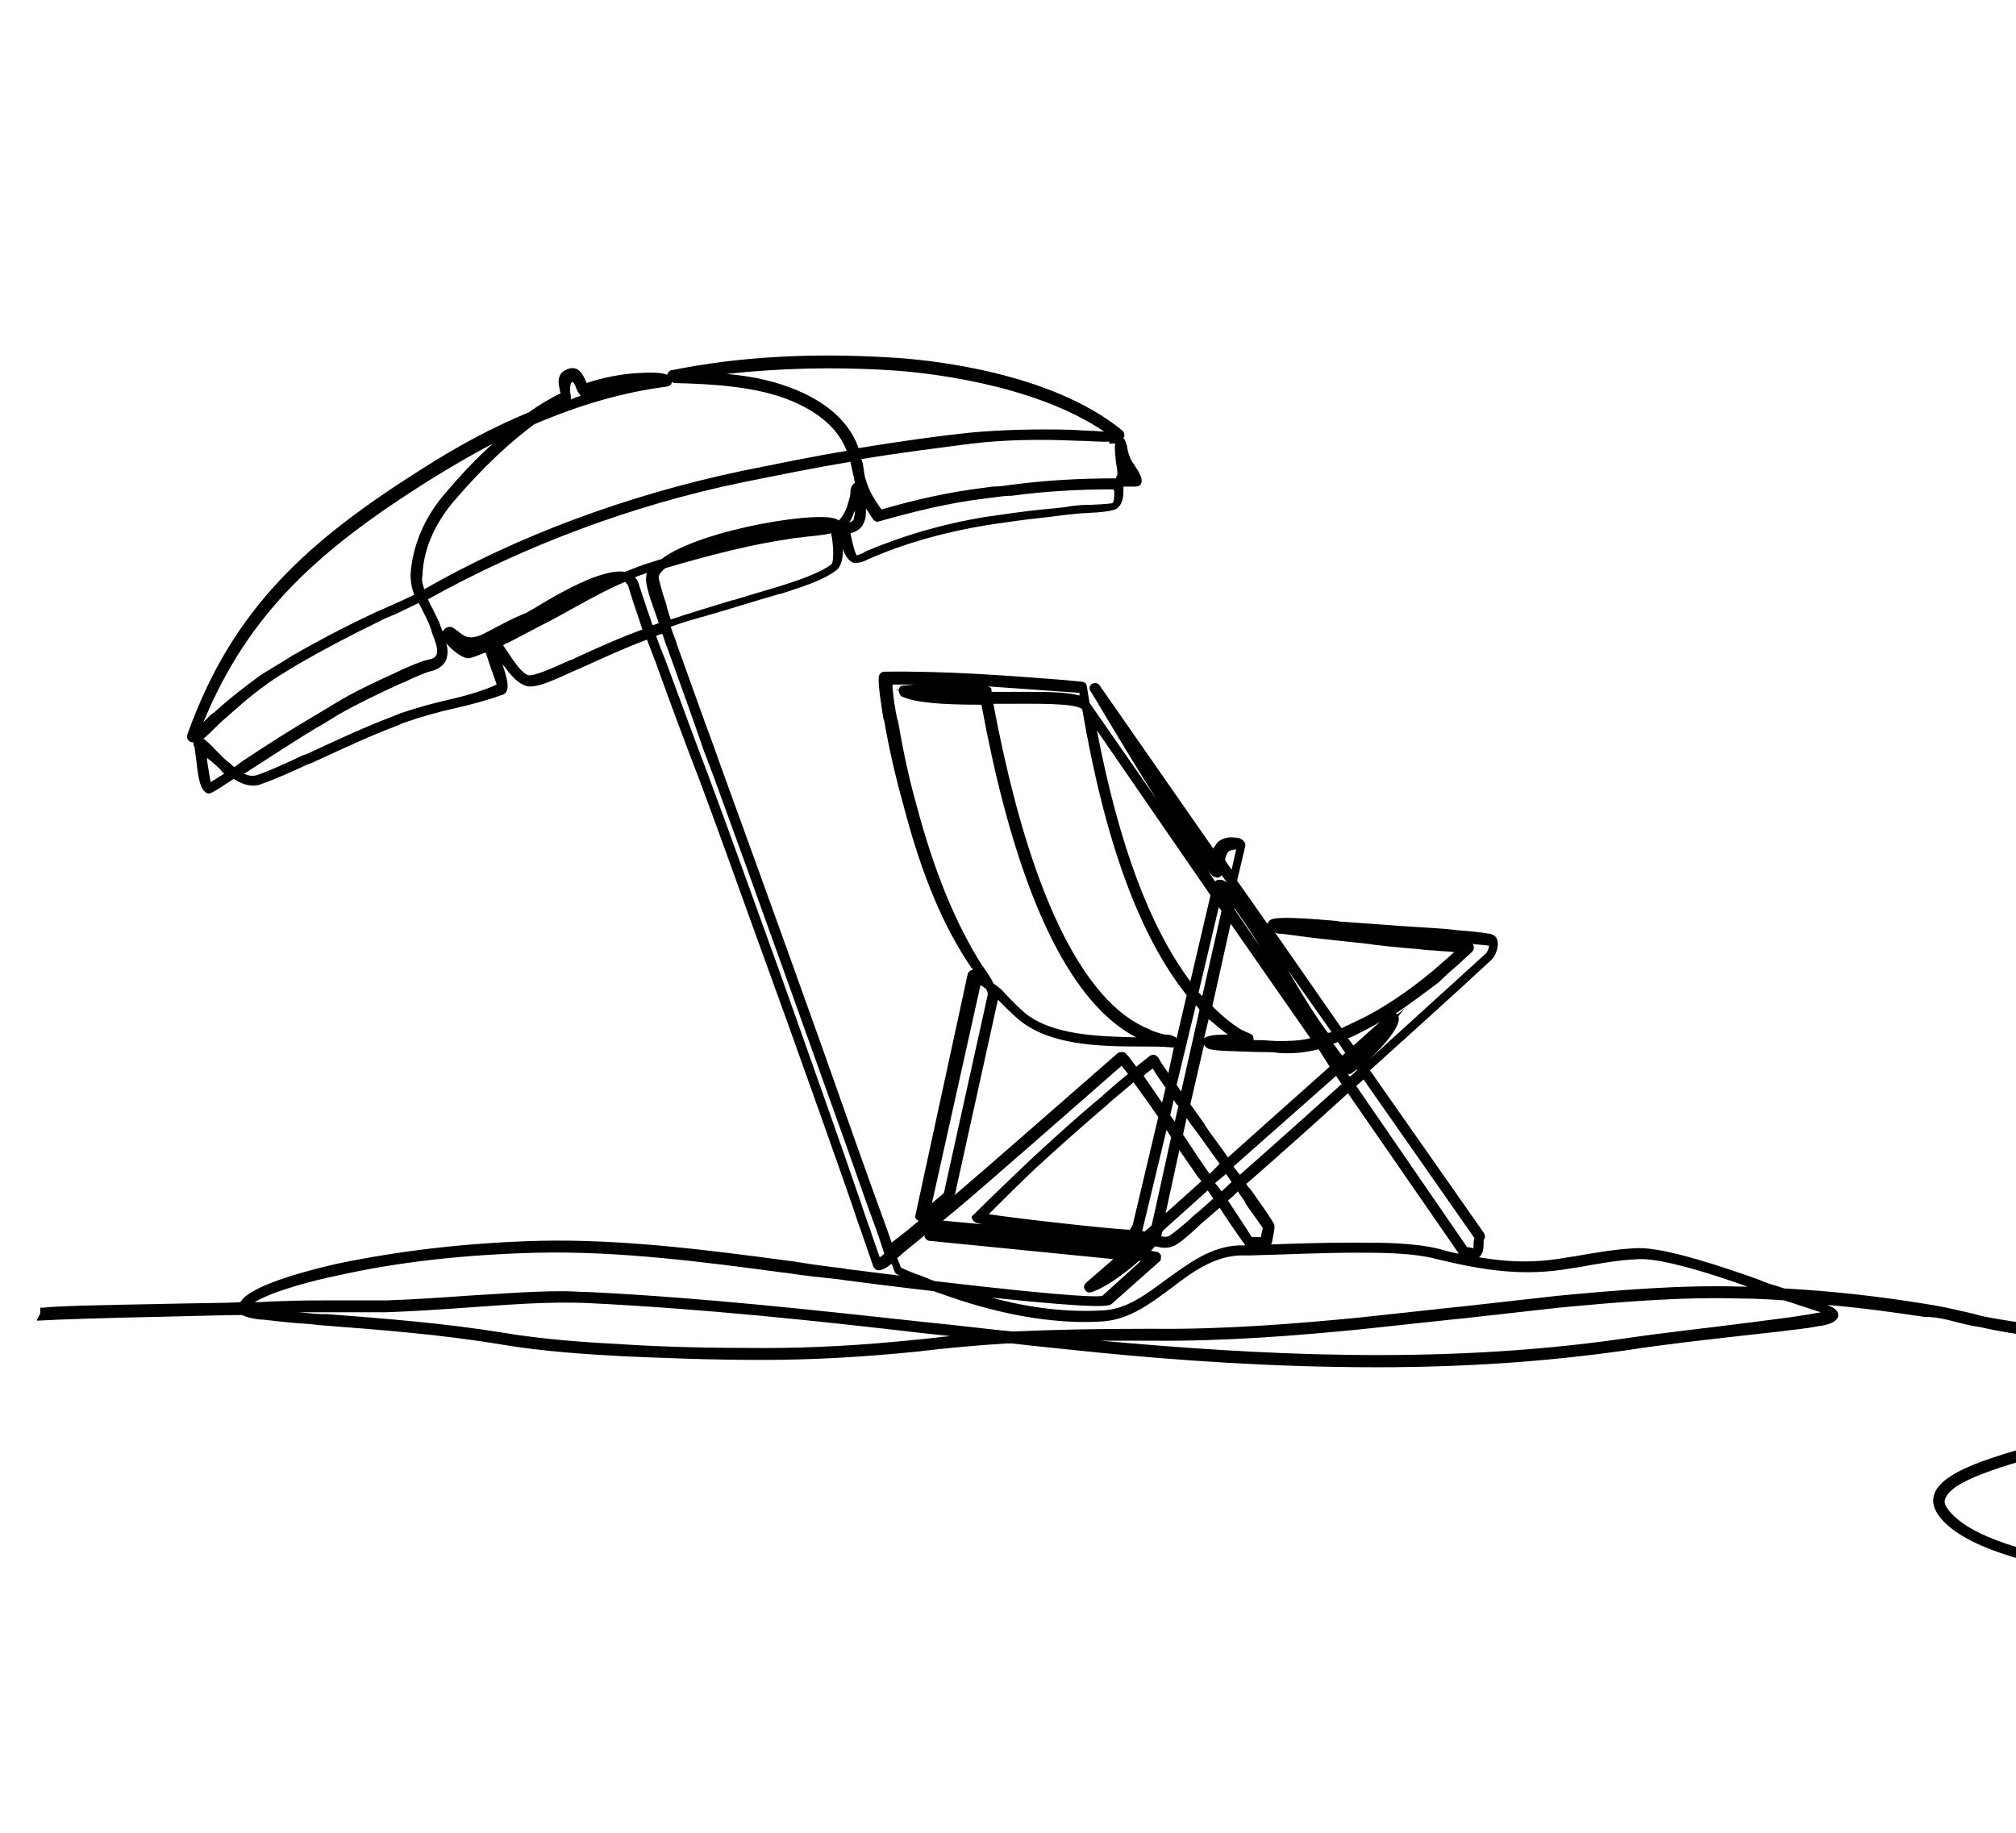 <?xml version="1.0" encoding="utf-8"?>
<!-- Generator: Adobe Illustrator 26.3.1, SVG Export Plug-In . SVG Version: 6.00 Build 0)  -->
<svg version="1.1" id="Ebene_1" xmlns="http://www.w3.org/2000/svg" xmlns:xlink="http://www.w3.org/1999/xlink" x="0px" y="0px"
	 viewBox="0 0 220 200" style="enable-background:new 0 0 220 200;" xml:space="preserve">
<style type="text/css">
	.st0{fill-rule:evenodd;clip-rule:evenodd;fill:#FFFFFF;fill-opacity:0;}
</style>
<rect class="st0" width="220" height="200"/>
<path d="M230.1,171.6c0-0.2,0-0.4,0-0.6c-8.5-1.4-15.3-3.2-17.6-6.4c-0.4-0.6-0.3-0.9-0.2-1.1c0.8-2.2,7.9-4,14.2-5.7
	c1.1-0.3,2.1-0.5,3.1-0.8c0-0.4,0-0.9,0-1.3c-1.2,0.3-2.3,0.6-3.4,0.9c-7.2,1.9-14.1,3.6-15.1,6.4c-0.3,0.8-0.1,1.5,0.4,2.3
	c2.5,3.5,9.7,5.4,18.6,6.9C230.1,172,230.1,171.8,230.1,171.6z"/>
<path d="M213.6,144.3c0.8,0.2,1.6,0.4,2.4,0.5c3.1,0.7,5.2,0.9,7.1,1.2c2.2,0.3,4,0.5,6.5,1.3c0-0.4,0-0.9,0.1-1.3
	c-2.4-0.8-4.3-1-6.4-1.3c-1.5-0.2-3.2-0.4-5.5-0.8l0,0l-1.1-0.2c-0.6-0.1-1.1-0.3-1.6-0.4H215l0,0l-0.3-0.1c-0.2,0-0.3-0.1-0.5-0.1
	c-1.3-0.3-2.6-0.6-4-0.8c-4.9-0.8-10-1.4-15.5-1.7l-0.9-0.3c-0.4-0.1-1-0.3-1.5-0.5l-0.2-0.1c-3.9-1.4-10.4-3.6-13.4-3.5
	c-2.4,0.1-4.6,0.5-6.9,0.9l-0.7,0.1c-3.2,0.6-6.2,0.6-9.7,0c0.4-0.3,0.5-0.9,0.5-1.4c0-0.2,0-0.4,0-0.5c0.2-0.2,0.2-0.5,0-0.8
	l-12.4-17.7c4.4-4,8.9-8,13.3-12.1c0.4-0.4,0.8-1.4,0.6-2.1c-0.1-0.4-0.4-0.6-0.8-0.7c-1.2-0.2-2.4-0.3-3.7-0.4l-0.8-0.1
	c-2.4-0.2-4.9-0.3-7.2-0.5l-4.2-0.3c-0.1,0-0.4,0-0.8-0.1c-5.7-0.5-7.1-0.4-7.4,0c-0.1,0.1-0.1,0.2-0.2,0.3l-3.3-4.7l0.9-3.8
	c0-0.2,0-0.3-0.1-0.4c-0.2-0.3-0.5-0.5-1.1-0.5c-0.6-0.1-1.5,0.1-1.9,0.6c-0.1,0.2-0.3,0.4-0.4,0.6L120,74.8
	c-0.2-0.3-0.5-0.3-0.8-0.2c-0.3,0.2-0.4,0.5-0.2,0.8c0.1,0.1,3.7,6.3,7.2,11.8l-7.3-10.5c-0.1-0.6-0.2-1.2-0.3-1.8
	c0-0.3-0.3-0.5-0.5-0.5l-2-0.2c-6.4-0.5-13.1-1-19.6-0.9c-0.3,0-0.5,0.2-0.6,0.5c-0.1,1,0.3,3.3,0.5,4.6l0.1,0.3
	c0.5,2.9,1.2,6,2.1,9.2c2,7.7,4.4,13.3,7.4,17.7l0.1,0.1l0.1,0.1c-0.1,0-0.3,0.1-0.4,0.2s-0.2,0.2-0.2,0.3l-5.7,26.3
	c-0.1,0.3,0.1,0.5,0.3,0.6h0.1c-1.2,1-2.2,1.8-3,2.4c-0.6-1.8-1.3-3.6-1.9-5.3l-2-5.6c-4.7-13.4-9.7-27.2-14.6-40.7l-1-2.8
	c-1.3-3.5-2.6-7.2-3.9-10.8c-0.2-0.7-0.5-1.3-0.7-2c0.8-0.3,1.7-0.6,2.8-0.9c1.4-0.4,2.8-0.8,4.1-1.2c1.6-0.5,3.3-1,5-1.5h0.1
	c1.8-0.6,4.6-1.4,6.1-2.6c0.5-0.4,0.7-1.3,0.7-2.3c0.2,0.7,0.6,1.3,1.1,1.5c0.5,0.1,1.1-0.1,1.5-0.3l0,0c0.1,0,0.1-0.1,0.2-0.1
	c3.9-1.7,8.1-2.9,12.9-3.7c2-0.3,4.1-0.6,6-0.8c1.1-0.1,2.2-0.3,3.4-0.4c0.2,0,0.7-0.1,1.2-0.1c1.9-0.1,3.3-0.2,3.7-0.6
	c0.6-0.6,0.6-1.4,0.6-2.1c0-0.1,0-0.1,0-0.2c0.4,0,0.8,0,1.2,0c0.5,0,0.7-0.2,0.7-0.3c0.3-0.5-0.2-1.3-0.8-2.2
	c-0.1-0.1-0.2-0.3-0.2-0.3c-0.3-0.5-0.4-1-0.5-1.5v-0.1c-0.1-0.3-0.2-0.7-0.4-0.9c0-0.1,0.1-0.1,0.1-0.2c0-0.2,0-0.4-0.2-0.6
	c-7.9-6.5-21.5-7.8-25.5-8c-8.4-0.5-16.3-0.1-23.7,1.4c-0.2,0-0.4,0.2-0.5,0.5c-0.4-0.2-1.4-0.3-2.9-0.2h-0.1c-2,0.1-4,0.5-5.8,1.1
	c0-0.1-0.1-0.2-0.1-0.3c-0.3-0.6-0.7-1.5-1.7-1.3c-0.4,0.1-0.8,0.3-1,0.6c-0.4,0.6-0.2,1.3-0.1,1.8c0,0.1,0,0.2,0.1,0.3
	c-1.2,0.6-2.4,1.3-3.5,2.1c-3.9,1.6-7.8,3.7-11.7,6.2C33.5,59.1,25.4,66.4,20.5,80c-0.2,0.5,0,0.8,0.2,0.9c0.1,0.1,0.2,0.1,0.4,0.1
	c0,0.1,0,0.3,0.1,0.5s0.1,0.8,0.2,1.3c0.2,1.8,0.4,3.7,1.4,3.8c0.1,0,0.3,0,2.7-1.6c1.1,0.7,2.1,0.9,2.9,0.6
	c1.7-0.6,3.5-1.4,5.2-2.2l0.3-0.1c0.3-0.1,0.6-0.3,0.9-0.4c2.8-1.3,5.6-2.6,8.5-3.7c0.3-0.1,0.6-0.3,1-0.4c1.7-0.6,3.5-1.1,5.3-1.5
	s3.6-0.9,5.3-1.5c0.9-0.4,0.4-1.9-0.1-3.4c0.1,0.2,0.2,0.3,0.3,0.4c0.5,0.7,1.7,2.3,3,2.1c1.3-0.1,3.4-1.2,4.8-1.8
	c0.2-0.1,0.5-0.2,0.7-0.3c2.2-1,4.6-2.1,7-3l1,2.6c1.5,4.2,3.1,8.5,4.8,12.9c2.5,6.7,4.9,13.5,7.3,20.1l2.1,5.8
	c2.4,6.7,4.9,13.7,7.3,20.6c0.4,1.3,0.9,2.6,1.3,3.8c0.3,0.9,0.6,1.7,0.9,2.6c0.1,0.2,0.2,0.3,0.4,0.4c0.4,0.1,1-0.2,1.6-0.7
	c0.1,0.3,0.2,0.5,0.3,0.8c0,0.1,0.1,0.3,0.6,0.5c-2.6-0.3-4.7-0.6-5.7-0.7l-0.5-0.1c-1.9-0.2-3.9-0.5-5.7-0.8h-0.1
	c-9-1.2-18.3-2.4-27.3-2.2c-7.9,0.2-15.4,1.1-22.1,2.5c-2.2,0.5-9.3,2.2-10.5,4.1l-0.1,0.1c-1.4,0.1-5.1,0.1-9,0.2
	c-5.2,0.1-11,0.2-12.5,0.4H4.4v0.3c0,0.2,0,0.4-0.1,0.5L4,144.1h0.4c1.5-0.1,7.5-0.3,12.8-0.4c4.1-0.1,7.9-0.2,9.2-0.2
	c0.6,0.3,1.7,0.5,2.2,0.5h0.1c1.7,0.2,3.5,0.4,5.3,0.5l0.8,0.1c6.5,0.5,13.2,1,19.8,2.1c4.7,0.8,9.7,1.1,13.4,1.3
	c4.6,0.2,9.6,0.4,15.1,0.4s10.9-0.3,16.9-0.9c3.3-0.4,6.6-0.7,9.9-0.9h0.5c3.5,0.4,6.6,0.7,9.5,1c8.1,0.8,18.8,1.6,30.3,1.6
	c9.6,0,18.4-0.6,26.9-1.8c4.5-0.7,9.1-1.2,13.5-1.7l3.6-0.4c1.4-0.2,2.9-0.3,4.3-0.6h0.1c0.7-0.1,2-0.4,2-1.2c0-0.6-0.7-0.9-1.2-1.1
	c3.7,0.3,7.2,0.8,10.6,1.3C211.3,143.7,212.5,144,213.6,144.3z M90.7,61.6c-1.3,1-4.1,1.9-5.7,2.4l0,0c-1.7,0.5-3.4,1-5,1.5h-0.1
	c-1.3,0.4-2.6,0.8-3.9,1.2c-1,0.3-1.9,0.6-2.8,0.9c-0.2-0.6-0.4-1.1-0.5-1.7l-0.1-0.3c-0.3-0.8-0.5-1.7-0.7-2.4
	c-0.1-0.4,0.2-0.8,0.7-1.2c5.1-1.5,9.5-2.6,13.6-3.2c0.4-0.1,1-0.1,1.5-0.2c1-0.1,2.1-0.2,3-0.4C91,59.6,91,61.5,90.7,61.6z
	 M92.7,57c0.2-0.3,0.4-0.8,0.6-1.3v-0.1c0,0.3,0,0.6-0.1,0.8C93.2,56.8,93,56.9,92.7,57z M121.6,53.6L121.6,53.6
	c0,0.5,0,1.1-0.2,1.3c-0.3,0.1-2.2,0.2-3,0.2c-0.6,0-1.1,0.1-1.3,0.1c-1.1,0.2-2.3,0.3-3.4,0.4c-2,0.2-4,0.5-6.1,0.8
	c-4.9,0.8-9.2,2.1-13.2,3.8l-0.1,0.1c-0.5,0.2-0.7,0.3-0.8,0.3c-0.1-0.1-0.3-0.5-0.7-2.4c0.7-0.2,1.3-0.5,1.6-1.5
	c0.1-0.4,0.1-0.7,0.1-1.2c0.3,0.4,0.5,0.8,0.8,1.2c0.2,0.2,0.4,0.3,0.6,0.2c3.6-1,7.4-2,11.6-2.5l0.8-0.1c0.7-0.1,1.4-0.2,2.1-0.2
	c3.7-0.5,7.3-0.7,11.1-0.7L121.6,53.6z M121.1,48.4c0.1,0,0.3,0,0.6,0c-0.1,0.5,0,1.2,0.1,2.2c0.1,0.4,0.2,1.2,0.1,1.3
	s-0.1,0.2-0.1,0.3c-3.9,0-7.6,0.2-11.4,0.7c-0.7,0.1-1.4,0.2-2.1,0.2l-0.7,0.1c-4.2,0.5-8,1.4-11.4,2.4c-0.8-1.1-1.4-2.1-1.7-3.2
	c-0.2-0.5-0.2-1-0.3-1.5l0,0c0-0.3-0.1-0.5-0.2-0.8c4.2-0.7,8.3-1.2,12.1-1.7c3.4-0.4,7.2-0.5,11.5-0.3c1,0,2,0.1,2.9,0.1h0.6
	C121,48.4,121,48.4,121.1,48.4z M97.1,40.4c3.5,0.2,15.6,1.4,23.4,6.7c-1.1-0.1-2.3-0.1-3.5-0.2c-4.1-0.1-7.7,0-11,0.3
	c-3.9,0.4-8,1-12.3,1.7c-1.2-3.4-4.3-5.3-6.7-6.3c-2.1-0.9-4.5-1.5-7.7-1.8C84.9,40.2,90.9,40,97.1,40.4z M62.5,41.7
	c0.1,0,0.3,0.4,0.4,0.7c0.1,0.3,0.3,0.6,0.5,0.8c-0.4,0.1-0.7,0.2-1.1,0.4c0-0.3,0-0.6-0.1-0.8C62.2,41.9,62.3,41.7,62.5,41.7z
	 M58.3,46.3c4.9-2.1,9.7-3.5,14.4-4.1c0.5-0.1,0.6-0.3,0.6-0.5c0.1,0,0.2,0.1,0.3,0.1c4.3,0.1,9.2,0.4,12.9,2
	c2.1,0.9,4.8,2.5,5.9,5.4c-3.7,0.6-7.5,1.4-11.5,2.2c-12.3,2.6-24.3,7-34.6,12.9c-0.2-0.6-0.3-1-0.2-1.5c0.1-2.9,1.4-5.8,3.6-8.3
	C52.7,51,55.6,48.3,58.3,46.3z M46.7,52.5c2.4-1.5,4.8-2.9,7.1-4.1c-1.7,1.5-3.4,3.3-5.1,5.3c-2.4,2.7-3.7,5.9-3.9,9
	c0,0.7,0.1,1.4,0.4,2.2c-0.8,0.4-1.7,0.8-2.6,1.2c-0.6,0.3-1.2,0.5-1.8,0.8c-3.6,1.7-6.4,3.2-9,4.7c-0.9,0.6-1.8,1.1-2.6,1.6
	c-0.3,0.2-0.5,0.3-0.8,0.5c-1.5,1.1-3.1,2.3-5.1,4.1c-0.1,0-0.1,0.1-0.3,0.2l-0.1,0.1c-0.2,0.2-0.4,0.4-0.7,0.7
	C27.2,66.7,35,59.9,46.7,52.5z M23.7,84.9L23.7,84.9c-0.1,0.1-0.3,0.2-0.5,0.3c-0.1,0.1-0.2,0.1-0.2,0.2c-0.1-0.5-0.3-1.7-0.4-2.4
	c0-0.1,0-0.2,0-0.3c0.2,0.2,0.4,0.3,0.6,0.5l0,0c0.6,0.5,1,0.9,1.1,1.1c0,0,0.1,0.1,0.2,0.1C24.2,84.6,24,84.7,23.7,84.9z
	 M25.6,83.7c-0.2-0.1-0.3-0.2-0.5-0.4c-0.7-0.5-1.3-1.2-1.9-1.8l-0.1-0.1c-0.2-0.2-0.6-0.6-0.9-0.8c0.4-0.3,0.9-0.8,1.6-1.5
	c0.1-0.1,0.2-0.2,0.2-0.2c1.5-1.3,3.2-2.9,5.2-4.3c0.2-0.2,0.5-0.3,0.7-0.5c0.8-0.5,1.6-1,2.6-1.6c2.6-1.5,5.4-3,8.9-4.7
	c0.5-0.3,1.1-0.5,1.8-0.8c0.8-0.4,1.7-0.8,2.5-1.2c0.1,0.3,0.3,0.5,0.4,0.8c0.3,0.6,0.7,1.3,0.9,2c0.1,0.2,0.1,0.4,0.2,0.6l0,0
	c0.3,0.8,0.7,1.8,0.4,2.3c-0.1,0.3-0.5,0.4-0.9,0.5c-0.6,0.1-2,0.7-2.9,1.1l-0.4,0.2c-2.4,1.1-4.8,2.2-6.9,3.5
	c-0.8,0.5-1.7,1-2.5,1.5c-2.2,1.3-4.6,2.8-7.6,4.8L25.6,83.7z M49.2,76.3c-1.8,0.4-3.6,0.9-5.4,1.5c-0.3,0.1-0.7,0.3-1,0.4
	c-2.9,1.1-5.7,2.4-8.5,3.7c-0.4,0.2-0.8,0.4-1.2,0.5c-1.7,0.8-3.4,1.6-5.1,2.2c-0.4,0.1-0.8,0.1-1.4-0.2h0.1c3.1-2,5.4-3.5,7.7-4.9
	c0.9-0.5,1.7-1,2.5-1.5c2.1-1.2,4.4-2.3,6.8-3.4l0.5-0.2c0.8-0.4,2-0.9,2.6-1.1c0.9-0.2,1.4-0.5,1.8-1.1c0.3-0.6,0.3-1.3,0.1-2
	c0.7,0.8,1.9,1.8,2.6,1.6c0.5-0.1,1.1-0.4,1.7-0.6c0.2,0.6,0.4,1.2,0.6,1.8c0.2,0.5,0.5,1.4,0.6,1.7C52.7,75.4,50.9,75.9,49.2,76.3z
	 M52.7,69.2c-1.5,0.7-2.1,0.2-2.7-0.3c-0.3-0.2-0.6-0.5-0.9-0.5c-0.2,0-0.5,0.1-0.7,0.4c0,0,0,0-0.1,0.1l0,0
	c-0.1-0.2-0.1-0.3-0.2-0.5c-0.2-0.7-0.6-1.3-0.9-2c-0.2-0.3-0.3-0.6-0.5-1C57.1,59.6,69,55.1,81.2,52.6c4-0.8,7.9-1.6,11.6-2.2l0,0
	c0.1,0.3,0.1,0.6,0.2,0.9c0.1,0.4,0.2,0.9,0.3,1.4c-0.4,0.2-0.5,0.7-0.5,1.1c0,0.1,0,0.1,0,0.1c-0.1,0.6-0.3,1.1-0.4,1.5
	c-0.3,0.7-0.6,1.2-0.9,1.4l0,0c-1.1-1.3-15,0.9-19.3,4.2c-0.6,0.2-1.3,0.4-1.9,0.6c-0.6,0.2-1.3,0.5-2.1,0.8
	c-2.5-0.4-7.3,2.4-9.6,3.8c-0.3,0.2-0.5,0.3-0.7,0.4l-0.5,0.3C55.8,67.5,54.3,68.4,52.7,69.2z M63,71.7c-0.2,0.1-0.4,0.2-0.6,0.3
	h-0.1c-1.4,0.6-3.4,1.6-4.5,1.7l0,0c-0.7,0-1.7-1.5-2.3-2.4c-0.2-0.3-0.4-0.6-0.6-0.9c0.3-0.2,0.7-0.3,1-0.5
	c1.5-0.8,3.1-1.6,4.6-2.4l2-1.1c1.8-1,3.8-2.1,5.7-2.9c0,0,0.1,0,0.1,0.1c0.1,0.1,0.3,0.3,0.3,0.5c0.5,1.7,1.1,3.3,1.5,4.6
	C67.6,69.6,65.2,70.7,63,71.7z M71.2,68.2c-0.4-1.2-1-2.9-1.5-4.5c-0.1-0.3-0.2-0.5-0.4-0.7c0.4-0.2,0.8-0.3,1.1-0.4l0.2-0.1
	c-0.1,0.3-0.1,0.6-0.1,0.9c0.1,0.8,0.4,1.8,0.7,2.6l0.1,0.3c0.2,0.6,0.4,1.1,0.6,1.7h-0.1C71.7,68.1,71.4,68.2,71.2,68.2z M96,137.2
	l-0.7-2c-0.4-1.3-0.9-2.5-1.3-3.8c-2.4-7-4.9-14-7.3-20.8l-2-5.6c-2.4-6.6-4.8-13.4-7.3-20.1c-1.6-4.2-3.2-8.6-4.8-12.9
	c-0.2-0.5-0.4-1-0.6-1.5l-0.4-1.1c0.2-0.1,0.4-0.2,0.6-0.2h0.1c0.2,0.7,0.5,1.4,0.7,2c1.3,3.6,2.6,7.2,3.8,10.7l1.1,2.9
	c5,13.7,9.9,27.5,14.7,40.9l1.9,5.4c0.7,1.9,1.4,3.8,2,5.7C96.4,136.9,96.2,137.1,96,137.2z M160.9,135.1c-0.1,0.3-0.1,0.6-0.1,0.8
	h0.1h-0.1l0,0c0,0.1,0,0.2,0,0.3c-0.2,0-0.4-0.1-0.6-0.1h-0.1L148,118.5l0.8-0.7L160.9,135.1z M139,133.5c-0.6-1-1.4-2.1-2.1-3.1
	c-0.2-0.3-0.4-0.6-0.7-0.9l-0.2-0.3c3.9-3.4,7.8-6.9,11.1-9.9l12.1,17.5c-0.7-0.1-1.4-0.3-2.1-0.5c-2.8-0.7-6.3-0.7-9-0.7h-0.6
	c-3.1,0-6.2,0.1-8.8,0.2l0,0l0.1-0.2C139,134.5,139.2,133.8,139,133.5z M106.1,133c0.1,0.4,0.6,0.5,1.1,0.6l-4.3-0.4
	c3.2-2.6,6.2-5.3,9.1-7.8c3.1-2.7,6.4-5.6,10.4-9.1c0.2,0.3,0.5,0.6,0.7,0.9c-0.9,0.7-1.8,1.5-2.6,2.2l-0.2,0.2
	c-2.8,2.3-5.4,4.7-8,7.1c-2.3,2.2-4.2,4-6,5.8C106,132.7,106,132.9,106.1,133z M145.8,117.4l0.6,0.9c-3,2.7-7,6.3-11.1,9.9l-0.7-0.9
	L145.8,117.4z M145.5,113.9c0.2-0.1,0.3-0.1,0.5-0.2l0.8,1.2l-0.3,0.3C146.2,114.9,145.9,114.4,145.5,113.9z M145.1,116.4l-11.1,9.9
	c-0.8-1.2-1.7-2.3-2.5-3.5l-0.1-0.2c-0.5-0.7-1-1.4-1.5-2.1l1.5-6.5c0.1,0.2,0.2,0.3,0.4,0.4c0.5,0.3,2.6,0.3,5.5,0.4
	c0.9,0,1.8,0,2.2,0.1c1.4,0.1,2.8,0,4.4-0.4L145.1,116.4z M141.1,106.8l-0.6-1l4.8,6.8c-0.1,0.1-0.3,0.1-0.4,0.1
	C143.4,110.7,141.8,108,141.1,106.8z M131.8,129.9l0.6,0.9c-0.7,0.6-1.4,1.3-2.2,1.9l-0.4,0.4c-0.7,0.6-1.4,1.2-2.1,1.7
	c-0.3,0.2-0.6,0.2-1,0.1c0.1-0.2,0.1-0.4,0.2-0.6L131.8,129.9z M127.2,132.4l1.5-6.9c0.7,1,1.3,1.9,2,2.9l0.4,0.5L127.2,132.4z
	 M132,128.1c-1-1.4-1.9-2.8-2.9-4.3l0.4-1.8c0.3,0.5,0.7,1,1,1.4c0.9,1.2,1.7,2.4,2.6,3.6L132,128.1z M133.8,128.1l0.6,0.9
	c-0.4,0.3-0.7,0.7-1.1,1l-0.3-0.4l-0.4-0.5L133.8,128.1z M134,112.9h-0.2c-1.2,0-2,0.1-2.4,0.4l0.5-2.1
	C132.6,111.8,133.3,112.4,134,112.9C134.1,112.9,134.1,112.9,134,112.9z M131.2,108.7c-0.1-0.1-0.3-0.3-0.4-0.4L133,99l0.3,0.4
	L131.2,108.7z M130.9,110.2l-2,8.9c-0.2-0.2-0.3-0.5-0.5-0.7l2.1-8.7C130.7,109.9,130.8,110,130.9,110.2z M128.6,120.7l-0.4,1.7
	l-0.5-0.7l0.4-1.7C128.2,120.3,128.4,120.5,128.6,120.7z M127.5,117.1c-0.4-0.6-0.8-1.1-1.1-1.7c-0.1-0.1-0.2-0.2-0.4-0.3
	c-0.2,0-0.3,0-0.5,0.1c-0.5,0.4-1,0.8-1.5,1.2c-0.4-0.5-0.7-1-1.1-1.4c-0.1-0.1-0.2-0.2-0.4-0.2c-0.2,0-0.3,0-0.5,0.1l-0.8,0.7
	c-7.1,6.2-12.8,11.2-17,14.8l4.7-21.3c0.7,0.7,1.4,1.4,2.2,2.1c3.4,2.9,8.9,3,13.7,3c1.1,0,2.1,0,3.1,0.1c0.1,0,0.2,0,0.2,0
	L127.5,117.1z M127.2,118.7l-0.4,1.7v-0.1c-0.7-1-1.3-1.9-2-2.9c0.3-0.3,0.7-0.6,1-0.8C126.2,117.3,126.7,118,127.2,118.7z
	 M113,127.5c2.5-2.3,5.2-4.7,7.9-7l0.2-0.2l-0.1-0.1l0.1,0.1c0.8-0.7,1.7-1.4,2.6-2.2c0.7,1,1.4,1.9,2,2.8l0.7,1l-2.8,11.8l-0.3,0.5
	c-2.3-0.1-12.1-1.2-15.4-1.7C109.4,131,111,129.4,113,127.5z M124.7,134.1l2.6-10.8l0.5,0.8l-1.8,8.2c-0.1,0.3-0.1,0.6-0.2,0.8l0,0
	c0,0.2-0.1,0.4-0.1,0.6l-0.8,0.7c-0.1,0-0.2-0.1-0.3-0.1C124.7,134.2,124.7,134.2,124.7,134.1z M126.7,137L126.7,137
	c-0.1-0.2-0.3-0.4-0.5-0.4l-0.6-0.1l0.1-0.1c0.1-0.1,0.2-0.3,0.4-0.4c0.7,0.2,1.5,0.3,2.3-0.2c0.8-0.5,1.5-1.2,2.2-1.8l0.4-0.4
	c0.7-0.6,1.4-1.2,2.1-1.8c0.9,1.4,1.8,2.7,2.8,4.1h-0.6c-3.2,0.1-5.6,2-8,3.7c-2.3,1.7-4.4,3.3-7,3.4c-3.7,0.2-7.7-0.2-12.1-1.4
	c12.3,1.3,12.8,0.9,13.1,0.7l5.3-4.7C126.7,137.5,126.7,137.2,126.7,137z M134,131c0.4-0.3,0.8-0.7,1.1-1l0.1,0.2
	c0.2,0.3,0.5,0.7,0.7,1v0.1l0,0c0.6,0.9,1.3,1.8,1.9,2.7c0,0.1-0.1,0.4-0.2,1c-0.1,0-0.2,0-0.3,0h-0.1c-0.2,0-0.4,0-0.6,0
	C135.8,133.7,134.9,132.4,134,131z M147.5,117.1c0.2-0.1,0.4-0.3,0.6-0.4v0.1l-0.8,0.7l-0.2-0.3
	C147.3,117.2,147.4,117.2,147.5,117.1z M147.1,113.3c0.6-0.2,1.1-0.5,1.7-0.8l0,0c0.6-0.3,1.2-0.6,1.8-1l-2.9,2.6L147.1,113.3z
	 M159.2,105.2L159.2,105.2c0.5-0.5,1-0.9,1.4-1.3c0.2-0.2,0.3-0.4,0.2-0.7c0-0.1-0.1-0.2-0.1-0.2c0.6,0.1,1.2,0.1,1.8,0.2
	c0,0.2-0.2,0.7-0.3,0.8c-4.5,4.1-8.9,8.1-13.2,12l0,0c0.9-0.8,4.1-3.9,3.6-5.1l0,0l0.7-0.9l-0.8,0.7c-0.1-0.1-0.1-0.1-0.2-0.1
	c1.5-1,3.1-2.2,4.7-3.4C157.8,106.4,158.5,105.8,159.2,105.2z M139.9,101.9L139.9,101.9c0.8,0.1,1.6,0.2,2.3,0.3
	c2.2,0.3,4.5,0.5,7.1,0.8c0.2,0,0.5,0.1,0.7,0.1c2.4,0.3,4.3,0.4,6,0.6h0.3c0.8,0.1,1.6,0.1,2.4,0.2c-0.8,0.7-1.6,1.4-2.4,2.1
	c-2.8,2.3-5.5,4.1-8,5.3c-0.6,0.3-1.3,0.6-1.9,0.9l-7.3-10.5C139.3,101.9,139.6,101.9,139.9,101.9z M143,113.3
	c-1.3,0.3-2.4,0.3-3.6,0.3c-0.5,0-1.3-0.1-2.3-0.1h-0.3v-0.1c0-0.3-0.1-0.5-0.4-0.6l-0.2-0.1c-0.5-0.2-0.9-0.4-1.3-0.7
	c-0.9-0.6-1.8-1.4-2.6-2.2l2-9L143,113.3z M137.5,103.3l-2.8-4.1v-0.1C135.5,100.2,136.6,101.8,137.5,103.3z M133.7,93.7
	c0.1-0.4,0.2-0.6,0.4-0.8c0.1-0.1,0.5-0.2,0.8-0.2l-0.5,2.2l-0.7-1C133.7,93.9,133.7,93.8,133.7,93.7z M132.6,95.7
	c0.2,0.1,0.4,0.1,0.5,0c0.1,0,0.1-0.1,0.2-0.2l0.6,0.8c-0.3-0.2-0.5-0.3-0.8-0.3c0,0,0,0-0.1,0c-0.2,0-0.3,0.1-0.4,0.2l-0.8-1.2
	C132.2,95.5,132.4,95.7,132.6,95.7z M132.1,97.7l-2.2,9.4c-4.4-5.9-7.8-14.9-10.2-27.4L132.1,97.7z M129.5,108.6l-1.1,4.7l-0.1-0.1
	c-0.3-0.2-0.7-0.3-1-0.3h-0.2c-0.7-0.2-1.2-0.3-1.7-0.6c-1.8-0.7-3.5-2-5.1-3.8c-5-5.7-9-16.3-11.9-31.7h1.1c3.7,0,7.8-0.1,8.6,0.6
	C120.6,92,124.4,102.2,129.5,108.6z M116.3,75.5l1.5,0.1v0.3c-1.4-0.4-3.6-0.4-5.6-0.4c-1,0-2,0-3,0h-1v-0.2c0-0.2-0.1-0.3-0.4-0.4
	C110.6,75.1,113.5,75.3,116.3,75.5z M100,87.8c-0.9-3.2-1.5-6.2-2-9.1l-0.1-0.3c-0.2-0.9-0.5-2.7-0.5-3.7c0.8,0,1.7,0,2.6,0
	c-0.5,0-1,0.1-1.4,0.1c-0.3,0-0.5,0.2-0.5,0.5l-0.4-0.1l0.4,0.2c0,0.2,0.1,0.5,0.3,0.6c1.5,0.7,4.5,0.9,8.5,0.9c0.1,0,0.1,0,0.2,0
	c2.9,15.7,7,26.6,12.2,32.5c1.5,1.7,3.1,3,4.7,3.8c-4-0.1-9.2-0.2-12.2-2.7c-0.9-0.8-1.7-1.6-2.5-2.5c-0.1-0.1-0.5-0.4-0.9-0.7
	c-0.3-0.7-0.8-1.3-1.1-1.8l-0.1-0.1C104.3,100.8,102,95.3,100,87.8z M107,107.5c0.2,0.1,0.4,0.3,0.6,0.4c0.1,0.2,0.2,0.4,0.2,0.6
	l-4.8,21.7l-1.3,1.1L107,107.5z M100.9,134.8c0,0.1,0,0.1,0,0.2c0.1,0.2,0.3,0.4,0.5,0.4l20.1,2l-3,2.6c-0.2,0.2-0.3,0.5-0.1,0.7
	c0.1,0.3,0.4,0.4,0.7,0.3c1.6-0.5,3.7-2.1,5.2-3.4h0.2l-4.2,3.8c-0.2,0.1-2.1,0.3-18.3-1.6c-0.6-0.2-1.2-0.5-1.8-0.7l-0.3-0.1l0,0
	c-0.5-0.2-1.3-0.5-1.6-0.7c-0.1-0.3-0.2-0.6-0.3-0.8l-0.1-0.2C99,136.3,100.1,135.5,100.9,134.8z M99.9,146.2
	c-5.8,0.6-11.1,0.9-16.5,0.9c-0.1,0-0.2,0-0.3,0c-5.5,0-10.4-0.1-15.1-0.4c-3.7-0.2-8.6-0.5-13.3-1.3c-6.2-1-12.5-1.5-19-2h-0.5
	c-0.6,0-1.6-0.1-2.6-0.2c1.4,0,2.8,0,4,0h0.1c1.8,0,3.6,0,5.4,0c2.9-0.1,5.9-0.3,8.7-0.5c4.4-0.3,8.9-0.7,13.4-0.5
	c12.3,0.6,24.7,1.9,36.7,3.3l2.8,0.3C102.5,145.9,101.2,146.1,99.9,146.2z M110.5,145.3c-3.1-0.3-6.2-0.7-9.3-1
	c-12-1.3-24.5-2.7-36.8-3.3c-0.9,0-1.9-0.1-2.9-0.1c-3.6,0-7.1,0.3-10.6,0.5c-2.8,0.2-5.7,0.4-8.6,0.5c-1.8,0-3.7,0-5.5,0l0,0
	c-2,0-4.3,0-6.5,0.1c-0.8,0-1.6,0.1-2.5,0.1c1.9-1.2,6.5-2.4,9-2.9c6.6-1.5,14-2.3,21.8-2.5c8.9-0.2,18.2,1,27.1,2.2h0.1
	c1.9,0.3,3.8,0.5,5.7,0.7l0.7,0.1c1.5,0.2,5.4,0.7,9.7,1.2c1.4,0.5,2.6,0.9,2.9,1c5.6,1.8,10.9,2.6,15.5,2.3c3-0.2,5.3-2,7.6-3.7
	c2.2-1.7,4.6-3.4,7.4-3.5h1c3.9-0.1,7.9-0.3,11.8-0.3c2.6,0,6.1,0,8.7,0.7c5.4,1.3,9.6,1.9,14.7,1l0.7-0.1c2.2-0.4,4.3-0.8,6.7-0.9
	c0.1,0,0.1,0,0.2,0c2.5,0,7.4,1.5,11.6,3c-0.2,0-0.4,0-0.7,0c-6.7-0.2-13.6,0.4-20,1c-3.6,0.4-7.2,0.8-10.7,1.2h-0.1
	c-3.6,0.4-7.4,0.8-11.1,1.2c-6.2,0.6-14.4,1.3-22.4,1.2C119.7,145,114.9,145.1,110.5,145.3z M193.4,144l-2.3,0.3
	c-4.6,0.6-9.4,1.1-14.1,1.8c-20.3,2.9-40.2,1.7-56.9,0.2c1.7,0,3.5,0,5.5,0c8.1,0.1,16.3-0.6,22.5-1.2c3.7-0.4,7.5-0.8,11.2-1.2h0.1
	c3.5-0.4,7.1-0.8,10.7-1.2c6.4-0.6,13.2-1.2,19.9-1c1.6,0,3.2,0.1,4.7,0.2c1.3,0.4,2.7,0.9,4,1.3C197.6,143.4,195.9,143.7,193.4,144
	z"/>
<path d="M115.2,134.5L115.2,134.5L115.2,134.5z"/>
<polygon points="199.2,142.9 199.2,142.9 199.2,142.9 199.2,142.8 "/>
<path d="M123.1,52.2c0-0.1,0-0.2,0-0.4v0.1c0.1,0.1,0.1,0.2,0.2,0.3C123.3,52.2,123.2,52.2,123.1,52.2z"/>
<path d="M43,66.7L43,66.7L43,66.7z"/>
<polygon points="57.6,67.3 57.6,67.3 57.6,67.3 "/>
<path d="M63.5,42.1L63.5,42.1L63.5,42.1z"/>
</svg>
